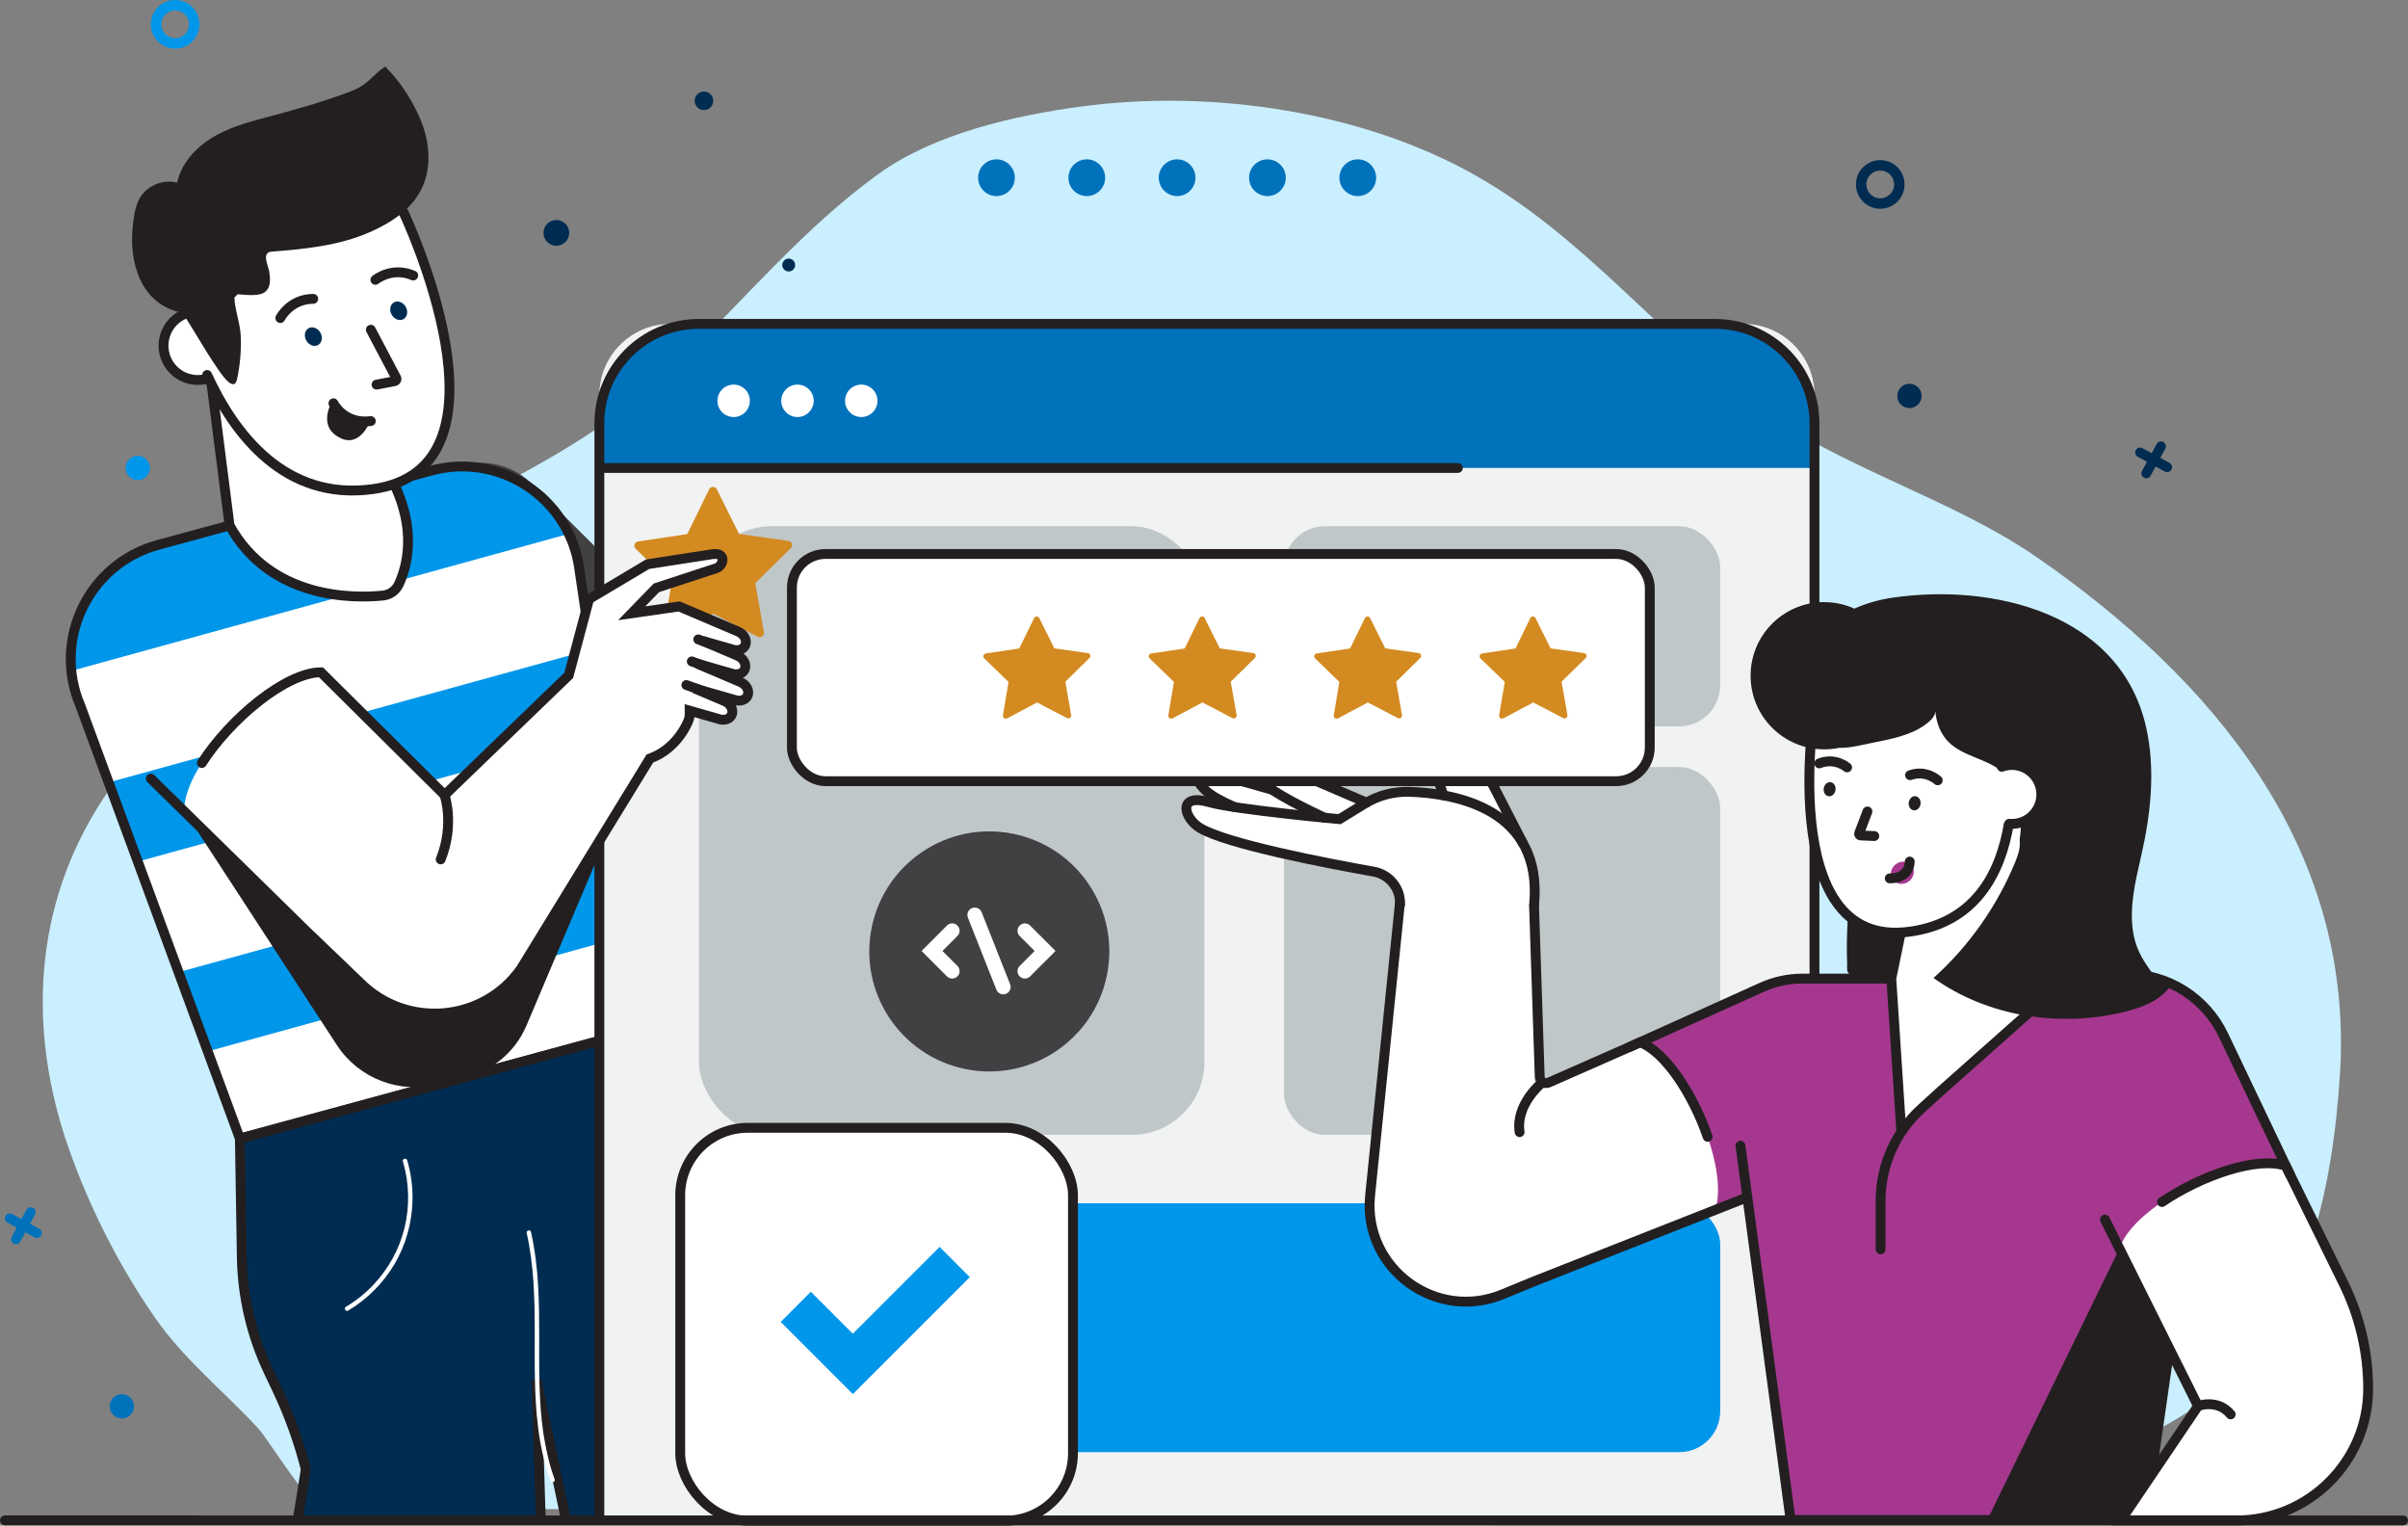 <?xml version="1.0" encoding="UTF-8"?><svg id="Livello_1" xmlns="http://www.w3.org/2000/svg" viewBox="0 0 684.65 433.68"><rect x="0" y="0" width="684.65" height="433.68" fill="#808080" stroke="none"/><defs><style>.cls-1{stroke:#0096ea;stroke-width:40px;}.cls-1,.cls-2,.cls-3{fill:none;stroke-miterlimit:10;}.cls-2{stroke:#231f20;stroke-width:2.8px;}.cls-2,.cls-3{stroke-linecap:round;}.cls-3{stroke:#fff;stroke-width:4.2px;}.cls-4{fill:#414042;}.cls-4,.cls-5,.cls-6,.cls-7,.cls-8,.cls-9,.cls-10,.cls-11,.cls-12,.cls-13,.cls-14,.cls-15{stroke-width:0px;}.cls-5{fill:#231f20;}.cls-6{fill:#111c3a;}.cls-7{fill:#d38a20;}.cls-8{fill:#caefff;}.cls-9{fill:#c0c7c9;}.cls-10{fill:#a5388e;}.cls-11{fill:#f1f2f2;}.cls-12{fill:#fff;}.cls-13{fill:#002c51;}.cls-14{fill:#0096ea;}.cls-15{fill:#0072bc;}</style></defs><path class="cls-8" d="m665.39,303.97c3.37-63.49-36.16-110.69-85.67-145.15-25.02-17.41-55.5-25.27-80.5-43.44-28.03-20.37-48.37-47.7-79.54-65.42-31.59-17.95-74.42-24.85-112.79-19.61-18.77,2.57-41.29,7.7-57,19.02-20.88,15.05-37.46,34.91-55.79,52.77-19.54,19.04-40.94,30.43-65.14,42.6-39.14,19.69-76.15,46.13-99.99,82.88-19.56,30.17-21.16,65.38-9.44,98.79,5.89,16.78,14.32,33.44,24.46,48.06,8.23,11.87,19.37,20.78,29.13,31.25,4.09,4.38,15.29,24.31,20.98,24.08,53.32-2.12,108.77.29,162.52.5,68.34.27,136.67.53,205.01.8,29,.11,62.05,4.02,89.25-3.66,26.76-7.56,57.34-13.82,79.65-32.29,25.45-21.07,32.74-58.07,34.75-89.45.04-.58.07-1.17.1-1.75Z"/><path class="cls-4" d="m126.83,138.25h46.58v58.35h-46.58c-11.25,0-20.38-9.13-20.38-20.38v-17.58c0-11.25,9.13-20.39,20.39-20.39Z" transform="translate(158.56 -49.98) rotate(44.79)"/><path class="cls-14" d="m122.56,133.79l-77.63,21.11c-19.7,5.36-30.12,26.89-22.1,45.67l45.37,123.09,115.79-31.49-19.34-130.85c-2.95-19.94-22.65-32.82-42.09-27.53Z"/><polygon class="cls-12" points="183.99 292.17 180.06 265.54 59.06 298.87 68.2 323.66 183.99 292.17"/><path class="cls-12" d="m164.65,161.32c-.51-3.42-1.51-6.62-2.92-9.57L20.29,190.71c.33,3.3,1.16,6.62,2.54,9.86l8.05,21.85,137.21-37.79-3.44-23.31Z"/><polygon class="cls-12" points="176.54 241.72 171.62 208.45 39.18 244.92 50.77 276.36 176.54 241.72"/><path class="cls-2" d="m122.56,133.79l-77.63,21.11c-19.7,5.36-30.12,26.89-22.1,45.67l45.37,123.09,115.79-31.49-19.34-130.85c-2.95-19.94-22.65-32.82-42.09-27.53Z"/><path class="cls-12" d="m65.27,149.37c11.64,21.11,35.34,20.76,43.61,19.93,1.96-.2,3.67-1.41,4.51-3.2,2.24-4.79,5.33-15.42-1.79-29.43l-15.95-42.62-36.46,7.62,6.08,47.7Z"/><path class="cls-2" d="m65.27,149.37c11.64,21.11,35.34,20.76,43.61,19.93,1.96-.2,3.67-1.41,4.51-3.2,2.24-4.79,5.33-15.42-1.79-29.43l-15.95-42.62-36.46,7.62,6.08,47.7Z"/><path class="cls-6" d="m93.14,128.05l14.77-1.17,2.61,7.08s-9.17,3.38-17.38-5.91Z"/><path class="cls-13" d="m68.2,323.66l.55,33.68c.18,11.25,2.77,22.32,7.59,32.49l2.47,5.21c3.44,7.26,6.17,14.84,8.13,22.63l-2.22,13.92h69.01s-1.2-39.21-1.2-39.21l8.22,38.91h64.06l-34.54-125.47-6.28-13.65-115.79,31.49Z"/><path class="cls-2" d="m224.81,431.29l-34.54-125.47-6.28-13.65-115.79,31.49.55,33.68c.18,11.25,2.77,22.32,7.59,32.49l2.47,5.21c3.44,7.26,6.17,14.84,8.13,22.63l-2.22,13.92"/><polyline class="cls-2" points="153.74 431.58 152.54 392.38 160.76 431.29"/><path class="cls-12" d="m157.7,420.54c-3.14-8.67-4.06-17.89-4.31-27.05-.25-9.28.15-18.58-.38-27.85-.3-5.18-.89-10.36-2.04-15.43-.18-.79-1.4-.46-1.22.33,2.05,9.06,2.27,18.39,2.29,27.64.01,9.23-.2,18.51.96,27.68.65,5.11,1.73,10.16,3.48,15.01.27.76,1.49.43,1.22-.33h0Z"/><path class="cls-12" d="m114.56,330.16c1.83,6.19,1.97,12.84.4,19.1-1.49,5.95-4.53,11.45-8.74,15.91-2.32,2.46-4.96,4.59-7.87,6.31-.7.41-.06,1.5.64,1.08,5.36-3.18,9.89-7.72,13.09-13.08,3.34-5.59,5.13-12.05,5.21-18.56.05-3.75-.46-7.51-1.52-11.11-.23-.78-1.45-.45-1.22.33h0Z"/><path class="cls-5" d="m54.07,233.07l41.69,63.98c6.21,9.54,17.84,14.02,28.85,11.12l7.84-1.94c7.74-1.92,14.13-7.36,17.24-14.71l25.37-59.88-120.98,1.41Z"/><path class="cls-12" d="m65.58,95.44c1.56,5.16-1.35,10.6-6.51,12.16-5.16,1.56-10.6-1.35-12.16-6.51-1.56-5.16,1.35-10.6,6.51-12.16,5.16-1.56,10.6,1.35,12.16,6.51Z"/><path class="cls-2" d="m65.58,95.44c1.56,5.16-1.35,10.6-6.51,12.16-5.16,1.56-10.6-1.35-12.16-6.51-1.56-5.16,1.35-10.6,6.51-12.16,5.16-1.56,10.6,1.35,12.16,6.51Z"/><path class="cls-12" d="m117.34,64.08s32.04,69.05-11.41,74.96c-43.45,5.91-54.83-56.25-54.83-56.25,0,0,12.04-60.73,66.24-18.71Z"/><path class="cls-2" d="m114.69,60.26s34.68,72.88-8.77,78.79c-24.93,3.39-39.31-15.64-47.03-32.46"/><path class="cls-2" d="m106.73,79.55s4.72-3.86,10.76-1.23"/><path class="cls-13" d="m115.34,87.19c.76,1.31.49,2.89-.6,3.52-1.09.64-2.6.09-3.36-1.22s-.49-2.89.6-3.52c1.09-.64,2.6-.09,3.36,1.22Z"/><path class="cls-2" d="m79.7,90.41s2.77-5.44,9.36-5.45"/><path class="cls-13" d="m91.07,94.54c.76,1.31.49,2.89-.6,3.52-1.09.64-2.6.09-3.36-1.22-.76-1.31-.49-2.89.6-3.52,1.09-.64,2.6-.09,3.36,1.22Z"/><path class="cls-2" d="m105.43,93.73l7.23,13.7c.21.36,0,.83-.41.91l-5.19,1"/><path class="cls-2" d="m94.8,114.64s3,6.04,10.63,5.06"/><path class="cls-5" d="m101.3,25.3c-2.66,1.2-5.56,2.11-8.02,2.95-4.14,1.42-8.36,2.58-12.57,3.76-4.95,1.39-10.38,2.57-15.24,4.55-2.42.99-4.75,2.19-6.88,3.71-3.96,2.84-7.2,6.91-8.25,11.67-4.17-1.16-9.02,1.03-10.9,4.93-1.09,2.25-1.43,4.99-1.7,7.46-1.13,10.38,2.38,22.39,14.11,24.59.09.13.17.26.26.39,3.21,4.83,6.02,10.02,9.27,14.75.83,1.2,5.11,8.12,6.03,3.7.86-4.11,1.25-8.32,1.02-12.52-.18-3.42-1.69-7.32-1.79-10.65.32-.3.63-.62.93-.95,1.49.14,2.99.28,4.5.23,1.25-.04,2.6-.22,3.52-1.07,1.43-1.31,1.26-3.57.98-5.48-.26-1.8-2.35-5.56.68-5.79,9.43-.73,19.06-1.68,27.81-5.5,5.91-2.58,11.71-6.3,14.65-12.04,2.99-5.82,2.56-12.94.22-19.04-2.2-5.74-6.03-11.71-10.41-16.02-3.08,1.94-4.7,4.76-8.25,6.36Z"/><path class="cls-5" d="m94.4,114.19s1.71,6,10.55,6.21c0,0-2.76,6.55-7.9,4.25-7.17-3.21-2.64-10.46-2.64-10.46Z"/><path class="cls-11" d="m190.61,92.07h305.08c11.15,0,20.2,9.05,20.2,20.2v319.93H170.41V112.28c0-11.15,9.05-20.2,20.2-20.2Z"/><path class="cls-15" d="m488.69,92.07H197.62c-15.03,0-27.21,12.18-27.21,27.21v13.75h345.49v-13.75c0-15.03-12.18-27.21-27.21-27.21Z"/><path class="cls-12" d="m213.2,113.94c0,2.55-2.06,4.61-4.61,4.61s-4.61-2.06-4.61-4.61,2.06-4.61,4.61-4.61,4.61,2.06,4.61,4.61Z"/><circle class="cls-12" cx="226.74" cy="113.94" r="4.61"/><circle class="cls-12" cx="244.88" cy="113.94" r="4.61"/><rect class="cls-9" x="198.74" y="149.59" width="143.69" height="173.02" rx="20.66" ry="20.66"/><rect class="cls-9" x="365.06" y="149.59" width="124.03" height="56.91" rx="11.68" ry="11.68"/><rect class="cls-14" x="204.4" y="342.06" width="284.7" height="70.74" rx="11.68" ry="11.68"/><rect class="cls-9" x="365.06" y="218.05" width="124.03" height="104.56" rx="11.68" ry="11.68"/><line class="cls-2" x1="172.19" y1="133.03" x2="414.5" y2="133.03"/><path class="cls-2" d="m170.41,430.81V120.35c0-15.62,12.66-28.28,28.28-28.28h288.93c15.62,0,28.28,12.66,28.28,28.28v310.46"/><path class="cls-13" d="m161.84,66.2c0,2.02-1.64,3.66-3.66,3.66s-3.66-1.64-3.66-3.66,1.64-3.66,3.66-3.66,3.66,1.64,3.66,3.66Z"/><path class="cls-13" d="m226.08,75.34c0,1.01-.82,1.83-1.83,1.83s-1.83-.82-1.83-1.83.82-1.83,1.83-1.83,1.83.82,1.83,1.83Z"/><path class="cls-13" d="m202.79,28.65c0,1.46-1.18,2.64-2.64,2.64s-2.64-1.18-2.64-2.64,1.18-2.64,2.64-2.64,2.64,1.18,2.64,2.64Z"/><circle class="cls-13" cx="542.9" cy="112.55" r="3.46"/><path class="cls-14" d="m42.63,133.03c0,1.91-1.55,3.46-3.46,3.46s-3.46-1.55-3.46-3.46,1.55-3.46,3.46-3.46,3.46,1.55,3.46,3.46Z"/><circle class="cls-15" cx="34.64" cy="399.77" r="3.46"/><path class="cls-14" d="m49.8,0c-3.82,0-6.91,3.09-6.91,6.91s3.09,6.91,6.91,6.91,6.91-3.09,6.91-6.91-3.09-6.91-6.91-6.91Zm0,10.86c-2.18,0-3.95-1.77-3.95-3.95s1.77-3.95,3.95-3.95,3.95,1.77,3.95,3.95-1.77,3.95-3.95,3.95Z"/><path class="cls-13" d="m534.6,45.52c-3.82,0-6.91,3.09-6.91,6.91s3.09,6.91,6.91,6.91,6.91-3.09,6.91-6.91-3.09-6.91-6.91-6.91Zm0,10.86c-2.18,0-3.95-1.77-3.95-3.95s1.77-3.95,3.95-3.95,3.95,1.77,3.95,3.95-1.77,3.95-3.95,3.95Z"/><path class="cls-13" d="m616.84,131.59l-2.62-1.43,1.43-2.62c.37-.68.12-1.52-.56-1.89s-1.52-.12-1.89.56l-1.43,2.62-2.62-1.43c-.68-.37-1.52-.12-1.89.56-.37.68-.12,1.52.56,1.89l2.62,1.43-1.43,2.62c-.37.68-.12,1.52.56,1.89.68.37,1.52.12,1.89-.56l1.43-2.62,2.62,1.43c.68.37,1.52.12,1.89-.56.37-.68.12-1.52-.56-1.89Z"/><path class="cls-15" d="m11.15,349.3l-2.62-1.43,1.43-2.62c.37-.68.12-1.52-.56-1.89-.68-.37-1.52-.12-1.89.56l-1.43,2.62-2.62-1.43c-.68-.37-1.52-.12-1.89.56s-.12,1.52.56,1.89l2.62,1.43-1.43,2.62c-.37.68-.12,1.52.56,1.89s1.52.12,1.89-.56l1.43-2.62,2.62,1.43c.68.37,1.52.12,1.89-.56.37-.68.12-1.52-.56-1.89Z"/><path class="cls-7" d="m215.44,181.01l-12.58-6.55-12.52,6.65c-.89.47-1.93-.28-1.76-1.27l2.34-13.98-10.19-9.86c-.72-.7-.33-1.92.66-2.07l14.02-2.1,6.22-12.74c.44-.9,1.72-.91,2.17,0l6.33,12.69,14.04,1.98c.99.14,1.4,1.36.68,2.06l-10.11,9.94,2.45,13.96c.17.99-.86,1.75-1.75,1.28Z"/><path class="cls-15" d="m288.54,50.52c0,2.88-2.34,5.22-5.22,5.22s-5.22-2.34-5.22-5.22,2.34-5.22,5.22-5.22,5.22,2.34,5.22,5.22Z"/><path class="cls-15" d="m314.22,50.52c0,2.88-2.34,5.22-5.22,5.22s-5.22-2.34-5.22-5.22,2.34-5.22,5.22-5.22,5.22,2.34,5.22,5.22Z"/><path class="cls-15" d="m339.9,50.52c0,2.88-2.34,5.22-5.22,5.22s-5.22-2.34-5.22-5.22,2.34-5.22,5.22-5.22,5.22,2.34,5.22,5.22Z"/><circle class="cls-15" cx="360.36" cy="50.52" r="5.22"/><path class="cls-15" d="m391.27,50.52c0,2.88-2.34,5.22-5.22,5.22s-5.22-2.34-5.22-5.22,2.34-5.22,5.22-5.22,5.22,2.34,5.22,5.22Z"/><rect class="cls-12" x="193.4" y="320.61" width="111.67" height="111.67" rx="19.17" ry="19.17"/><rect class="cls-2" x="193.4" y="320.61" width="111.67" height="111.67" rx="19.17" ry="19.17"/><polygon class="cls-14" points="242.48 396.29 221.97 375.78 230.54 367.2 242.48 379.14 267.15 354.46 275.73 363.04 242.48 396.29"/><path class="cls-12" d="m209.76,179.48l-16.68-7.1-13.49,1.94,7.02-7.23,16.95-5.55c2.13-.58,3.18-4.64-1.09-4.01l-18.36,2.84-16.63,9.91-5.79,21.69-35.29,34.02-35.16-34.9c-13.79.05-38.9,25.35-38.85,39.14l34.3,34.05h0s.25.25.25.25c.38.38.76.74,1.15,1.1l14.38,13.79c13.2,13.1,35.01,11.16,45.69-4.06l36.62-59.73c8.08-2.9,10.93-10.72,10.93-10.72.31-.53.43-1.54.4-2.89l8.97,2.57c3.9.35,4.18-3.92.85-5.31l-8.42-3.58,12.08,3.46c3.9.35,4.18-3.92.85-5.31l-12.2-5.19,10.53,3.02c3.9.35,4.18-3.92.85-5.31l-9.76-4.16,9.07,2.6c3.9.35,4.18-3.92.85-5.31Z"/><path class="cls-2" d="m42.88,221.33l43.8,42.95h0s.25.25.25.25c.38.38.76.74,1.15,1.1l14.38,13.79c13.2,13.1,35.01,11.16,45.69-4.06l36.62-59.73c8.08-2.9,10.93-10.72,10.93-10.72.31-.53.43-1.54.4-2.89l8.97,2.57c3.9.35,4.18-3.92.85-5.31l-8.42-3.58,12.08,3.46c3.9.35,4.18-3.92.85-5.31l-12.2-5.19,10.53,3.02c3.9.35,4.18-3.92.85-5.31l-9.76-4.16,9.07,2.6c3.9.35,4.18-3.92.85-5.31l-16.68-7.1-13.49,1.94,7.02-7.23,16.95-5.55c2.13-.58,3.18-4.64-1.09-4.01l-18.36,2.84-16.63,9.91-5.79,21.69-35.29,34.02-35.16-34.9c-9.96.04-25.83,13.25-33.86,25.79"/><line class="cls-2" x1="200.01" y1="196.48" x2="195.15" y2="194.73"/><line class="cls-2" x1="201.55" y1="189.78" x2="196.69" y2="188.02"/><line class="cls-2" x1="203.39" y1="183.52" x2="198.53" y2="181.76"/><path class="cls-2" d="m126.39,225.99s2.93,8.31-1.09,18.31"/><path class="cls-10" d="m464.46,297.13l22.39,47.48,34.6-14.96c13.27-5.84,19.29-21.34,13.45-34.61h0c-5.85-13.27-21.34-19.29-34.61-13.45l-35.82,15.54Z"/><path class="cls-12" d="m466.35,296.29l-28.48,12.53-1.72-51.71s-37.66-3.52-38.08-.91l-8.57,84.06c-1.74,20.44,18.77,35.47,37.73,27.65l8.72-3.59,51.56-19.98c4.75-12.24-8.93-43.3-21.17-48.06Z"/><path class="cls-2" d="m398.08,256.21l-8.57,84.06c-1.74,20.44,18.77,35.47,37.73,27.65l8.72-3.59,59.98-23.65"/><path class="cls-2" d="m485.53,323.17c-4.12-11.94-11.9-24.05-19.18-26.88l-26.04,11.46c-1.17.51-2.49-.32-2.53-1.59l-1.63-49.04"/><path class="cls-5" d="m578.42,194.78c-9.21-8.81-23.3-15.17-36.32-14.25-13.75.97-15.31,14.98-14.07,25.49,1.95,16.58-.88,33.1-2.27,49.6-.35,4.12-.6,8.24-.65,12.37-.02,1.99,0,3.97.08,5.96.03.7-.18,1.84.24,2.48.31.47,1.01.87,1.43,1.23.57.48,1.15.95,1.75,1.4,4.74,3.64,10.08,6.49,15.73,8.42,5.06,1.73,10.37,2.73,15.72,2.91,6.3.21,12.57-.67,18.81-1.56,4.21-.6,8.45-1.2,12.47-2.6,2.74-.95,5.38-2.3,7.62-4.15.85-.7,2.44-1.85,2.67-2.97.3-1.48.45-3.05.64-4.56.83-6.58.91-13.24.4-19.85-.51-6.66-1.62-13.28-3.21-19.77-.5-2.06-1.06-4.12-1.66-6.15-3.72-12.66-9.83-24.89-19.37-34Z"/><path class="cls-10" d="m512.53,278.19h93.87s.04,0,.06,0c10.09-.43,19.95,5.01,24.69,14.65l22.39,46.17-32.62,16.05-11.1,77.04h-100.71l-18.52-128.58c-1.92-13.36,8.44-25.33,21.94-25.33Z"/><polyline class="cls-2" points="620.92 355.05 609.82 432.1 509.11 432.1 494.85 325.68"/><path class="cls-2" d="m606.46,278.19s-.04,0-.06,0h-93.87c-4-.01-7.96.83-11.6,2.47l-37.58,16.95"/><polygon class="cls-5" points="602.76 354.59 565.02 432.1 609.82 432.1 620.92 355.05 602.76 354.59"/><path class="cls-12" d="m635.9,432.21c20.58,0,37.41-16.84,37.41-37.41h0c0-10.35-2.37-20.56-6.94-29.85l-16.49-33.54c-12.43-4.23-42.89,10.75-47.12,23.18l22.19,45.1-21.97,32.52h32.93Z"/><path class="cls-2" d="m598.49,346.68l26.46,53.01-21.97,32.52h32.93c20.58,0,37.41-16.84,37.41-37.41h0c0-10.35-2.37-20.56-6.94-29.85l-16.49-33.54c-8.14-2.77-24,2.7-35.18,10.29"/><polygon class="cls-12" points="587.81 278.16 540.48 320.18 537.74 278.19 546.93 233.61 575.86 233.61 587.81 278.16"/><path class="cls-2" d="m540.59,321.79l-2.85-43.6,9.2-44.58h28.93l11.95,44.55-35.94,31.9-5.61,5.1c-7.37,6.7-11.57,16.2-11.57,26.17v13.81"/><path class="cls-12" d="m398.08,257.11v-.35c0-4.42-3.16-8.2-7.51-8.98-13.65-2.43-41.79-7.86-49.35-12.4-4.71-2.83-6.54-9.96,2.48-7.37,7.46,2.15,37.15,4.85,37.15,4.85l7.17-4.4c3.82-2.35,8.25-3.51,12.73-3.37,12.97.42,37.93,4.74,35.44,32.02h-38.11Z"/><path class="cls-12" d="m382.94,230.82l-35.25-10.28c-1.2-.35-2.45-.58-3.7-.61-2.56-.07-5.66.53-1.19,4.78,6.7,6.38,38.44,14.75,38.44,14.75l1.7-8.63Z"/><path class="cls-12" d="m395.65,231.21l-33.75-14.46c-1.15-.49-2.36-.87-3.6-1.05-2.53-.38-5.68-.16-1.76,4.6,5.88,7.14,36.39,19.27,36.39,19.27l2.73-8.36Z"/><path class="cls-12" d="m432.93,239.57l-16.54-32.12c-.88-1.86-2.21-3.48-3.93-4.62-2.41-1.6-5.5-2.25-6.09,4.27-1,10.97,12.29,39.42,12.29,39.42l14.27-6.94Z"/><path class="cls-12" d="m570.66,204.92s11.12,54.71-27.83,59.94c-38.96,5.23-26.5-66.71-26.5-66.71,0,0,25.56-32.47,54.33,6.77Z"/><path class="cls-2" d="m571.16,234.16c-2.31,13.95-9.41,28.16-28.33,30.7-38.96,5.23-26.5-66.71-26.5-66.71"/><path class="cls-2" d="m530.95,230.68l-2.34,6.19c-.12.29.09.6.4.62l3.9.17"/><path class="cls-2" d="m525.17,218.15s-3.4-2.95-7.91-1.14"/><path class="cls-2" d="m550.94,221.82s-3.28-3.09-7.86-1.46"/><path class="cls-5" d="m518.53,224.11c-.16,1.11.46,2.11,1.39,2.24.92.13,1.8-.65,1.96-1.76.16-1.11-.46-2.11-1.39-2.24-.92-.13-1.8.65-1.96,1.76Z"/><path class="cls-5" d="m542.7,228.1c-.16,1.11.46,2.11,1.39,2.24.92.13,1.8-.65,1.96-1.76.16-1.11-.46-2.11-1.39-2.24-.92-.13-1.8.65-1.96,1.76Z"/><path class="cls-10" d="m538.16,250.04c.98,1.38,3,1.64,4.5.57s1.93-3.05.95-4.44c-.98-1.38-3-1.64-4.5-.57-1.51,1.07-1.93,3.05-.95,4.44Z"/><path class="cls-2" d="m542.98,244.92s.2,4.77-5.68,4.77"/><path class="cls-2" d="m602.76,276.89h1.91c11.75,0,22.45,6.75,27.51,17.36l18.85,39.51"/><path class="cls-5" d="m518.65,171.17c3.06,0,5.97.66,8.59,1.85,3.4-1.53,7.05-2.56,10.72-3.1,28.88-4.25,64.99,4.52,72.24,36.86,2.71,12.09,1.31,24.75-1.48,36.83-1.62,7.04-3.42,14.51-2.16,21.75.56,3.22,1.82,6.1,3.67,8.78.32.46.61.93.91,1.39.51.79,1.1,1.38,1.89,1.89,1.3.84,2.53,1.66,3.6,2.8.11.11.21.23.31.34-3,4-8.03,5.89-12.88,7.08-18.43,4.5-38.9,1.41-54.32-9.63,10.05-9.04,18.03-20.35,23.18-32.84.77-1.88,1.49-3.86,1.34-5.92-.06-.87.15-1.75.22-2.63.08-1.12.14-2.25.16-3.38.07-3.07,0-6.45-1.15-9.34-.86-2.17-2.83-3.49-4.67-4.89-4.52-3.43-10.61-4.05-14.67-7.95-2.38-2.28-3.63-5.58-3.89-8.86-.09,1.61-1.5,2.78-2.78,3.74-4.12,3.08-9.92,4.19-14.93,5.18-2.81.56-6.46,1.55-9.64,1.47-1.37.28-2.79.43-4.25.43-11.56,0-20.93-9.37-20.93-20.93s9.37-20.93,20.93-20.93Z"/><path class="cls-12" d="m563.67,225.49c-.19,4.62,3.4,8.51,8.01,8.71,4.62.19,8.51-3.4,8.71-8.01.19-4.62-3.4-8.51-8.01-8.71-4.62-.19-8.51,3.4-8.71,8.01Z"/><path class="cls-2" d="m571.26,234.17c4.6.42,8.67-2.97,9.1-7.57.42-4.6-2.97-8.67-7.57-9.1-1.28-.12-2.51.06-3.64.47"/><path class="cls-2" d="m624.95,399.69s5.52-2.17,9.28,2.38"/><path class="cls-2" d="m438.22,307.96s-7.37,6.09-6.16,13.87"/><path class="cls-2" d="m398.08,257.11v-.35c0-4.42-3.16-8.2-7.51-8.98-13.65-2.43-41.79-7.86-49.35-12.4-4.71-2.83-6.54-9.96,2.48-7.37,7.46,2.15,37.15,4.85,37.15,4.85l7.17-4.4c3.82-2.35,8.25-3.51,12.73-3.37,12.97.42,37.93,4.74,35.44,32.02"/><path class="cls-2" d="m361.74,224.51l-14.05-3.97c-1.2-.35-2.45-.58-3.7-.61-2.56-.07-5.66.53-1.19,4.78,1.59,1.52,4.6,3.14,8.26,4.74"/><path class="cls-2" d="m388.54,228.16l-26.63-11.41c-1.15-.49-2.36-.87-3.6-1.05-2.53-.38-5.68-.16-1.76,4.6,2.99,3.63,11.59,8.19,20.07,12.16"/><path class="cls-2" d="m432.93,239.57l-16.54-32.12c-.88-1.86-2.21-3.48-3.93-4.62-2.41-1.6-5.5-2.25-6.09,4.27-.41,4.47,1.56,11.83,4.02,18.99"/><rect class="cls-12" x="225.16" y="157.48" width="243.91" height="64.59" rx="9.56" ry="9.56"/><rect class="cls-2" x="225.16" y="157.48" width="243.91" height="64.59" rx="9.56" ry="9.56"/><path class="cls-7" d="m303.38,204.13l-8.53-4.44-8.49,4.51c-.6.32-1.31-.19-1.2-.86l1.59-9.49-6.91-6.69c-.49-.47-.22-1.3.45-1.4l9.51-1.42,4.22-8.64c.3-.61,1.17-.62,1.47,0l4.29,8.61,9.52,1.34c.67.1.95.92.46,1.4l-6.86,6.74,1.66,9.47c.12.67-.58,1.19-1.19.87Z"/><path class="cls-7" d="m350.41,204.13l-8.53-4.44-8.49,4.51c-.6.32-1.31-.19-1.2-.86l1.59-9.49-6.91-6.69c-.49-.47-.22-1.3.45-1.4l9.51-1.42,4.22-8.64c.3-.61,1.17-.62,1.47,0l4.29,8.61,9.52,1.34c.67.1.95.92.46,1.4l-6.86,6.74,1.66,9.47c.12.67-.58,1.19-1.19.87Z"/><path class="cls-7" d="m397.44,204.13l-8.53-4.44-8.49,4.51c-.6.32-1.31-.19-1.2-.86l1.59-9.49-6.91-6.69c-.49-.47-.22-1.3.45-1.4l9.51-1.42,4.22-8.64c.3-.61,1.17-.62,1.47,0l4.29,8.61,9.52,1.34c.67.1.95.92.46,1.4l-6.86,6.74,1.66,9.47c.12.67-.58,1.19-1.19.87Z"/><path class="cls-7" d="m444.47,204.13l-8.53-4.44-8.49,4.51c-.6.32-1.31-.19-1.2-.86l1.59-9.49-6.91-6.69c-.49-.47-.22-1.3.45-1.4l9.51-1.42,4.22-8.64c.3-.61,1.17-.62,1.47,0l4.29,8.61,9.52,1.34c.67.1.95.92.46,1.4l-6.86,6.74,1.66,9.47c.12.67-.58,1.19-1.19.87Z"/><line class="cls-2" x1="1.4" y1="432.19" x2="683.25" y2="432.21"/><circle class="cls-4" cx="281.28" cy="270.46" r="34.12" transform="translate(-40.02 491.89) rotate(-78.45)"/><polyline class="cls-3" points="270.73 264.59 264.99 270.33 270.73 276.07"/><polyline class="cls-3" points="291.4 264.59 297.14 270.33 291.4 276.07"/><line class="cls-3" x1="277.15" y1="260.09" x2="285.25" y2="280.56"/><rect class="cls-1" x="-207.69" y="-1787.81" width="956.89" height="2683.58"/></svg>